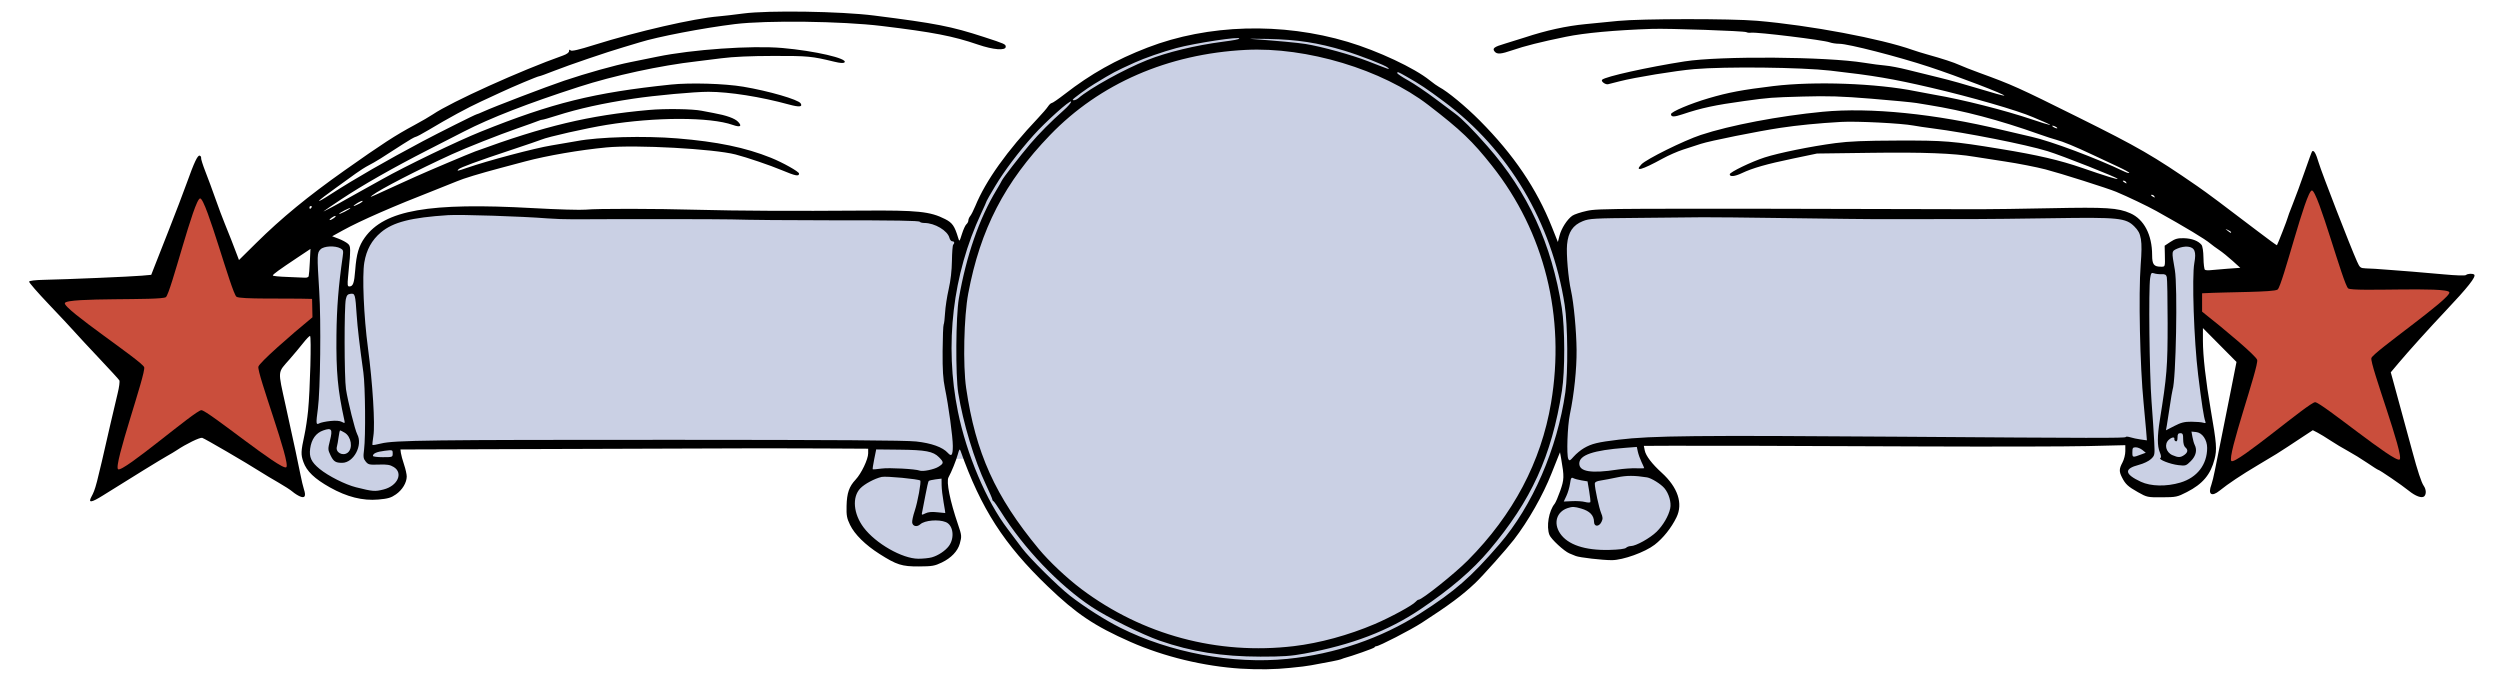 <?xml version="1.0" encoding="UTF-8" standalone="no"?>
<!-- Created with Inkscape (http://www.inkscape.org/) -->

<svg
   xmlns:dc="http://purl.org/dc/elements/1.1/"
   xmlns:cc="http://creativecommons.org/ns#"
   xmlns:rdf="http://www.w3.org/1999/02/22-rdf-syntax-ns#"
   xmlns:svg="http://www.w3.org/2000/svg"
   xmlns="http://www.w3.org/2000/svg"
   xmlns:sodipodi="http://sodipodi.sourceforge.net/DTD/sodipodi-0.dtd"
   xmlns:inkscape="http://www.inkscape.org/namespaces/inkscape"
   version="1.0"
   width="1890"
   height="510"
   id="svg9418"
   inkscape:version="0.92.1 r15371"
   sodipodi:docname="starbannerframe-colour.svg">
  <sodipodi:namedview
     pagecolor="#ffffff"
     bordercolor="#666666"
     borderopacity="1"
     objecttolerance="10"
     gridtolerance="10"
     guidetolerance="10"
     inkscape:pageopacity="0"
     inkscape:pageshadow="2"
     inkscape:window-width="1366"
     inkscape:window-height="706"
     id="namedview7341"
     showgrid="false"
     inkscape:snap-global="false"
     inkscape:zoom="0.17804825"
     inkscape:cx="45.415343"
     inkscape:cy="248.62845"
     inkscape:window-x="-8"
     inkscape:window-y="-8"
     inkscape:window-maximized="1"
     inkscape:current-layer="svg9418" />
  <defs
     id="defs9420" />
  <g
     id="g7911"
     transform="translate(22,8.743)">
    <path
       id="path7892"
       d="M 930.117,15.881 A 235.249,238.649 0 0 0 707.559,177.936 l -3.172,-0.236 -6.799,-14.959 -28.557,-6.799 -224.369,-2.719 -123.744,-4.08 -38.076,5.439 -25.836,16.318 -9.518,28.557 2.719,12.238 -10.879,1.359 v -24.477 c 0,0 6.799,-0.001 1.359,-8.16 -5.439,-8.159 -8.158,-5.439 -8.158,-5.439 l -17.678,-2.719 1.359,97.906 -9.518,65.271 16.316,19.039 33.996,12.238 13.598,-2.721 13.6,-9.518 -5.439,-13.6 v -10.879 l 174.057,-4.078 186.295,1.359 -6.799,20.396 -12.238,23.117 6.799,20.398 27.197,20.396 17.678,5.439 17.678,-2.719 12.238,-14.959 -5.439,-25.836 -4.08,-24.477 6.799,-10.879 h 2.721 l 8.199,-0.172 a 235.249,238.649 0 0 0 220.25,155.191 235.249,238.649 0 0 0 223.445,-164.52 l 0.926,-0.019 12.238,21.758 -13.598,28.557 -1.361,16.316 17.678,13.6 29.916,2.719 19.037,-4.08 21.758,-17.676 4.08,-17.678 -2.721,-10.879 -14.957,-12.238 -9.52,-23.117 172.697,-1.359 h 198.535 v 12.238 l -6.801,12.238 17.678,12.238 23.117,4.078 24.477,-16.316 2.721,-19.039 -4.08,-29.916 -5.439,-50.312 -1.359,-76.15 -13.598,2.721 -8.16,4.078 2.721,17.678 -6.799,-2.719 h -12.238 v -17.678 l -10.879,-20.398 -21.758,-6.799 -242.047,4.08 -116.945,-2.719 c 0,0 -27.197,-4.4e-4 -33.996,1.359 -6.799,1.36 -14.957,17.678 -14.957,17.678 l -5.73,11.867 A 235.249,238.649 0 0 0 930.117,15.881 Z"
       style="fill:#cad0e4;fill-opacity:1;stroke:none;stroke-width:1px;stroke-linecap:butt;stroke-linejoin:miter;stroke-opacity:1"
       inkscape:connector-curvature="0" />
    <g
       id="layer1"
       transform="translate(439.139,74.862)">
      <path
         inkscape:connector-curvature="0"
         style="fill:#000000;stroke-width:1.067"
         id="path9478"
         d="m 477.307,421.923 c -28.226,-1.756 -58.452,-9.055 -83.763,-20.227 -27.343,-12.069 -40.897,-21.17 -62.658,-42.071 -33.003,-31.7 -50.34,-58.652 -65.866,-102.4 -0.613,-1.726 -1.005,-1.217 -2.058,2.667 -1.241,4.579 -4.78,13.328 -7.018,17.348 -1.826,3.279 1.101,17.867 7.113,35.452 2.891,8.457 2.956,9.134 1.412,14.696 -1.574,5.667 -6.523,10.855 -13.606,14.262 -5.385,2.591 -7.317,2.924 -17.263,2.975 -12.92,0.067 -16.826,-1.171 -29.867,-9.464 -10.673,-6.787 -18.778,-14.784 -22.233,-21.935 -2.426,-5.022 -2.805,-7.095 -2.631,-14.4 0.231,-9.702 1.913,-14.584 6.832,-19.824 4.36,-4.644 9.497,-15.413 9.498,-19.91 l 8.4e-4,-3.467 -33.867,-0.189 c -18.627,-0.104 -39.627,-0.158 -46.667,-0.12 -7.04,0.038 -71.36,0.253 -142.933,0.478 L -158.4,256.203 l 0.33,2.644 c 0.181,1.454 1.261,5.406 2.4,8.782 1.139,3.376 2.047,7.456 2.019,9.067 -0.082,4.695 -3.337,10.065 -8.144,13.437 -3.694,2.591 -5.99,3.265 -13.333,3.915 -11.767,1.041 -23.738,-1.959 -36.583,-9.169 -11.644,-6.536 -17.596,-12.234 -20.056,-19.2 -2.015,-5.707 -1.93,-7.847 0.817,-20.569 0.932,-4.317 2.152,-12.477 2.71,-18.133 1.533,-15.529 2.607,-56.691 1.478,-56.641 -0.533,0.024 -2.89,2.476 -5.237,5.451 -2.347,2.974 -6.838,8.355 -9.98,11.957 -9.548,10.945 -9.25,7.656 -3.206,35.349 2.945,13.493 6.297,28.853 7.449,34.133 1.152,5.28 2.791,13.182 3.641,17.559 0.85,4.378 2.074,9.557 2.718,11.511 1.719,5.208 0.741,6.973 -2.986,5.389 -1.633,-0.694 -4.169,-2.307 -5.636,-3.584 -1.467,-1.278 -6.267,-4.38 -10.667,-6.895 -4.4,-2.515 -10.4,-6.106 -13.333,-7.981 -10.666,-6.817 -42.451,-25.348 -44.313,-25.835 -1.72,-0.45 -12.256,4.684 -19.154,9.334 -1.467,0.989 -4.827,3 -7.467,4.47 -4.326,2.408 -26.149,15.834 -48.355,29.748 -8.852,5.547 -11.338,5.869 -8.823,1.145 3.241,-6.088 3.498,-7.071 14.457,-55.127 1.873,-8.213 4.337,-18.686 5.475,-23.273 1.138,-4.587 1.704,-8.97 1.258,-9.739 -0.447,-0.77 -7.332,-8.297 -15.302,-16.727 -7.969,-8.43 -16.369,-17.474 -18.667,-20.099 -2.297,-2.624 -11.026,-11.956 -19.398,-20.738 -8.371,-8.781 -15.052,-16.474 -14.847,-17.095 0.225,-0.678 4.815,-1.22 11.487,-1.356 17.24,-0.353 65.766,-2.411 73.709,-3.126 l 7.129,-0.642 2.135,-5.469 c 1.174,-3.008 6.202,-15.789 11.173,-28.402 4.971,-12.613 11.019,-28.453 13.439,-35.2 5.841,-16.279 8.361,-21.599 9.953,-21.014 0.719,0.264 1.176,1.058 1.014,1.763 -0.162,0.705 1.342,5.445 3.341,10.533 2,5.088 5.4,14.291 7.556,20.451 2.156,6.16 5.307,14.56 7.001,18.667 2.832,6.865 6.724,16.793 9.57,24.413 l 1.15,3.08 13.037,-12.886 c 19.071,-18.85 39.18,-35.361 66.904,-54.935 28.543,-20.152 38.135,-26.376 52.8,-34.26 5.28,-2.839 11.52,-6.463 13.867,-8.054 13.901,-9.425 66.586,-33.246 98.4,-44.489 2.786,-0.985 4.533,-2.262 4.533,-3.315 0,-1.217 0.331,-1.382 1.141,-0.572 0.811,0.811 5.987,-0.379 17.867,-4.107 C 20.792,-59.9 63.512,-69.708 82.133,-71.229 85.36,-71.492 93.76,-72.47 100.8,-73.402 c 18.911,-2.503 73.611,-1.655 98.78,1.532 47.016,5.953 58.278,8.152 83.087,16.222 15.808,5.142 16.533,5.466 16.533,7.388 0,3.082 -9.324,2.355 -20.993,-1.637 C 259.313,-56.359 244.44,-59.232 205.333,-63.972 175.319,-67.61 118.405,-68.336 94.4,-65.388 c -24.037,2.953 -58.195,9.509 -72,13.821 -3.227,1.008 -8.747,2.666 -12.267,3.685 -11.666,3.377 -41.439,13.513 -52.113,17.742 -5.782,2.291 -10.969,4.165 -11.527,4.165 -1.075,0 -20.201,8.031 -29.16,12.244 C -85.6,-12.352 -92.32,-9.236 -97.6,-6.806 c -9.974,4.589 -24.71,12.593 -39.599,21.509 -4.766,2.854 -9.175,5.189 -9.798,5.189 -0.623,0 -4.995,2.52 -9.715,5.6 -15.105,9.857 -20.779,13.371 -25.54,15.816 -2.558,1.314 -7.002,4.113 -9.875,6.22 -2.873,2.107 -9.583,6.951 -14.911,10.764 -15.588,11.155 -17.476,13.583 -3.629,4.667 17.916,-11.536 41.44,-25.069 69.333,-39.887 11.629,-6.177 39.772,-20.247 40.5,-20.247 0.324,0 2.625,-0.933 5.112,-2.073 7.911,-3.628 47.775,-18.865 61.055,-23.338 16.952,-5.709 38.273,-11.68 50.133,-14.04 5.28,-1.051 14.4,-2.903 20.267,-4.117 26.344,-5.451 71.44,-8.591 94.511,-6.583 24.555,2.138 49.933,8 47.062,10.872 -0.766,0.766 -3.196,0.602 -7.874,-0.532 -17.005,-4.12 -19.726,-4.378 -45.699,-4.332 -17.542,0.031 -30.517,0.611 -39.467,1.764 C 76.933,-38.61 68.533,-37.564 65.6,-37.231 38.169,-34.116 2.975,-26.494 -23.467,-17.944 -62.14,-5.438 -90.286,5.494 -110.4,15.82 c -3.52,1.807 -15.652,8.014 -26.96,13.794 -26.598,13.594 -49.818,26.808 -65.84,37.47 -7.04,4.685 -13.04,8.774 -13.333,9.086 -0.541,0.576 11.746,-5.987 17.6,-9.402 1.76,-1.027 5.84,-3.301 9.067,-5.055 3.227,-1.754 11.147,-6.162 17.6,-9.795 17.83,-10.039 56.734,-28.802 74.667,-36.011 54.011,-21.713 85.394,-29.485 143.65,-35.575 14.655,-1.532 40.584,-0.768 54.75,1.614 19.216,3.23 41.577,9.721 43.345,12.581 1.681,2.721 -1.06,3 -8.775,0.895 C 113.844,-10.454 90.402,-14.161 74.48,-14.208 64.192,-14.239 33.996,-11.477 17.6,-9.005 c -22.88,3.449 -41.274,7.52 -57.994,12.834 -5.497,1.747 -10.297,3.118 -10.667,3.047 -0.37,-0.071 -1.873,0.369 -3.339,0.98 -1.467,0.61 -8.427,3.109 -15.467,5.552 -14.02,4.866 -38.698,14.62 -49.6,19.605 -26.152,11.956 -54.45,26.549 -60.267,31.078 -2.417,1.882 -1.801,1.644 10.667,-4.111 3.52,-1.625 8.56,-3.923 11.2,-5.108 2.64,-1.184 7.44,-3.354 10.667,-4.822 8.777,-3.992 40.448,-17.397 45.333,-19.187 52.771,-19.334 85.987,-27.265 131.2,-31.324 12.543,-1.126 33.168,-0.821 40,0.592 C 70.8,0.435 74.719,1.178 78.042,1.784 88.194,3.634 94.409,5.862 96.943,8.559 100.083,11.902 98.44,12.814 92.837,10.838 75.689,4.787 34.545,4.778 -2.61,10.817 -17.864,13.296 -47.157,19.912 -51.733,21.912 c -1.173,0.513 -11.493,4.039 -22.933,7.835 -25.503,8.464 -38.431,13.215 -39.869,14.653 -1.518,1.518 -0.812,1.396 6.369,-1.095 15.848,-5.498 51.332,-14.916 63.9,-16.96 7.627,-1.24 16.267,-2.719 19.2,-3.286 16.329,-3.156 51.093,-4.091 75.942,-2.043 30.257,2.494 51.449,6.878 70.756,14.637 9.05,3.637 21.302,10.515 21.302,11.958 0,2.327 -2.588,1.823 -12.963,-2.524 C 121.01,41.334 103.702,35.451 94.933,33.179 78.52,28.926 19.732,25.714 -2.667,27.846 -22.782,29.761 -47.519,34.02 -64,38.406 c -3.227,0.859 -11.387,3.031 -18.133,4.828 -16.725,4.454 -28.501,8.038 -33.6,10.225 -2.347,1.007 -9.547,3.886 -16,6.399 -31.887,12.416 -56.824,23.311 -70.087,30.62 l -8.22,4.53 4.872,1.849 c 2.68,1.017 5.836,2.716 7.014,3.774 2.275,2.044 2.28,2.853 0.151,25.125 -0.576,6.022 -0.424,7.2 0.927,7.2 2.844,0 3.727,-2.447 4.482,-12.424 0.917,-12.124 2.724,-18.269 7.207,-24.511 14.959,-20.83 48.482,-26.701 127.255,-22.287 18.187,1.019 36.152,1.539 39.922,1.155 8.424,-0.857 51.864,-0.802 84.878,0.107 28.744,0.792 72.594,1.006 124.8,0.61 41.204,-0.313 50.6,0.664 61.934,6.434 5.44,2.77 7.144,5.22 9.813,14.108 0.948,3.158 0.979,3.127 2.881,-2.921 1.057,-3.362 2.579,-6.657 3.381,-7.322 0.802,-0.666 1.458,-1.953 1.458,-2.862 0,-0.909 0.639,-2.41 1.421,-3.336 0.782,-0.926 2.508,-4.324 3.836,-7.551 7.899,-19.185 23.987,-41.751 47.374,-66.449 3.22,-3.4 6.626,-7.36 7.569,-8.8 0.943,-1.44 2.217,-2.618 2.831,-2.618 0.614,0 5.043,-3.044 9.842,-6.765 19.813,-15.36 38.603,-25.921 62.593,-35.177 45.728,-17.645 101.548,-19.229 151.396,-4.298 22.886,6.855 50.436,19.787 61.902,29.055 2.621,2.118 5.854,4.42 7.185,5.114 6.301,3.287 20.09,14.675 30.716,25.371 25.603,25.769 42.899,51.315 54.548,80.566 l 4.46,11.2 1.234,-4.8 c 1.414,-5.5 5.732,-12.249 9.625,-15.043 1.467,-1.053 6.507,-2.731 11.2,-3.731 8.745,-1.862 16.173,-1.892 297.067,-1.214 7.92,0.019 32.115,-0.33 53.767,-0.775 41.847,-0.861 50.543,-0.304 59.901,3.836 10.349,4.578 16.446,16.267 16.46,31.556 0.011,7.216 1.267,8.838 6.869,8.838 3.01,0 2.971,0.133 2.75,-9.271 l -0.155,-6.604 4.406,-2.916 c 3.56,-2.356 5.516,-2.886 10.191,-2.763 5.914,0.156 10.745,1.967 13.229,4.961 0.854,1.029 1.444,4.882 1.522,9.937 0.07,4.541 0.567,8.574 1.103,8.961 0.536,0.387 2.456,0.52 4.267,0.294 1.81,-0.226 7.604,-0.715 12.874,-1.088 l 9.583,-0.677 -5.85,-5.304 c -3.217,-2.917 -7.763,-6.585 -10.103,-8.15 -2.339,-1.565 -5.298,-3.737 -6.576,-4.827 -4.011,-3.419 -18.646,-12.239 -40.904,-24.65 -6.669,-3.719 -21.62,-10.867 -30.4,-14.535 -6.383,-2.667 -42.32,-14.064 -53.319,-16.91 -7.032,-1.819 -20.712,-4.501 -30.4,-5.959 -9.688,-1.458 -20.255,-3.1 -23.481,-3.648 -15.299,-2.6 -38.707,-3.487 -78.066,-2.959 L 912.533,32.465 894.4,36.256 c -20.226,4.229 -30.363,7.119 -38.668,11.024 -5.535,2.603 -9.169,2.95 -9.193,0.878 -0.018,-1.59 16.442,-9.536 26.372,-12.731 10.784,-3.47 35.152,-8.406 53.488,-10.836 10.375,-1.375 22.193,-1.862 46.933,-1.935 35.866,-0.106 41.218,0.332 78.293,6.405 27.715,4.54 44.516,8.452 61.44,14.306 17.599,6.088 26.252,8.761 26.749,8.265 0.703,-0.703 -42.051,-17.606 -53.07,-20.982 C 1070.254,25.596 1025.25,16.681 1000,13.464 994.72,12.792 988.198,11.824 985.506,11.314 976.397,9.589 942.47,7.891 930.667,8.569 913.383,9.562 898.032,11.063 884.8,13.055 c -17.253,2.597 -53.21,9.829 -60.129,12.094 -3.302,1.081 -9.362,3.049 -13.467,4.374 -4.105,1.325 -11.065,4.386 -15.467,6.803 -15.77,8.659 -21.486,10.201 -15.944,4.302 3.695,-3.933 32.029,-17.952 44.922,-22.226 C 846.667,11.124 883.908,4.041 916.8,0.887 c 35.932,-3.445 85.375,1.548 135.467,13.678 7.04,1.705 17.12,4.061 22.4,5.235 14.675,3.264 49.047,16.143 70.306,26.343 1.709,0.82 3.338,1.259 3.622,0.975 0.283,-0.283 -3.514,-2.389 -8.44,-4.679 -4.925,-2.29 -13.713,-6.408 -19.527,-9.15 -12.949,-6.107 -22.355,-9.98 -27.295,-11.236 -2.053,-0.522 -7.813,-2.398 -12.8,-4.168 C 1050.148,7.099 1023.427,0.04 996.8,-4.236 c -1.76,-0.283 -5.84,-0.951 -9.067,-1.485 -3.227,-0.534 -18.587,-2.004 -34.133,-3.265 -22.906,-1.858 -32.717,-2.168 -51.733,-1.63 -24.126,0.682 -25.267,0.769 -44.267,3.374 -22.202,3.044 -32.48,5.251 -46.706,10.027 -6.487,2.178 -8.76,2.154 -8.76,-0.091 0,-1.781 14.676,-7.991 28.406,-12.019 15.045,-4.414 25.408,-6.364 48.927,-9.209 31.271,-3.782 78.12,-2.082 107.733,3.909 4.107,0.831 10.347,2.002 13.867,2.601 21.667,3.693 53.181,11.683 74.649,18.927 13.121,4.427 16.872,5.196 8.828,1.81 -2.499,-1.052 -6.464,-2.75 -8.811,-3.772 -11.583,-5.047 -46.739,-15.207 -76.8,-22.195 -29.491,-6.855 -43.306,-9.202 -76.267,-12.956 -22.291,-2.539 -79.319,-3.175 -102.933,-1.149 -14.105,1.21 -44.922,6.245 -56.533,9.236 -3.52,0.907 -7.389,1.89 -8.598,2.184 -2.059,0.502 -5.697,-2.229 -4.528,-3.399 2.365,-2.365 34.366,-9.479 62.266,-13.843 27.059,-4.232 107.375,-3.628 135.836,1.023 5.524,0.903 12.724,1.849 16,2.103 3.276,0.254 10.757,1.677 16.624,3.163 5.867,1.486 16.709,4.159 24.093,5.94 7.385,1.781 21.26,5.655 30.834,8.608 9.574,2.953 17.828,5.229 18.343,5.057 1.627,-0.542 -35.08,-14.625 -56.737,-21.768 -23.54,-7.764 -61.223,-17.443 -67.931,-17.449 -2.455,-0.002 -5.768,-0.5 -7.362,-1.106 -4.491,-1.708 -54.785,-7.867 -59.385,-7.273 -1.314,0.17 -2.901,-0.011 -3.528,-0.401 -1.473,-0.918 -58.852,-2.912 -71.394,-2.481 -28.093,0.966 -50.887,3.057 -65.067,5.968 -18.976,3.897 -31.093,6.944 -40.533,10.195 -8.605,2.963 -11.49,3.181 -13.294,1.007 -2.012,-2.424 -0.523,-3.578 7.749,-6.006 4.223,-1.24 11.039,-3.363 15.146,-4.718 16.151,-5.327 31.221,-8.636 45.706,-10.035 5.955,-0.575 17.068,-1.671 24.694,-2.434 17.406,-1.742 85.119,-1.807 105.067,-0.101 39.958,3.417 93.401,13.448 117.867,22.122 2.347,0.832 7.147,2.318 10.667,3.302 11.941,3.338 20.254,6.058 24.533,8.028 2.347,1.08 9.067,3.715 14.933,5.856 25.169,9.183 29.029,10.92 74.667,33.603 45.886,22.806 56.902,29.173 90.2,52.139 7.208,4.971 20.439,14.848 45.124,33.684 8.135,6.208 14.9,11.142 15.032,10.966 0.575,-0.763 8.043,-19.893 8.043,-20.603 0,-0.432 1.757,-5.166 3.905,-10.518 2.148,-5.353 6.208,-16.392 9.022,-24.532 2.815,-8.14 5.345,-15.028 5.624,-15.307 1.288,-1.288 2.899,1.477 4.978,8.55 2.123,7.223 23.982,63.55 28.958,74.624 2.144,4.771 2.531,5.078 6.628,5.267 2.393,0.11 5.551,0.259 7.018,0.33 1.467,0.072 6.747,0.463 11.733,0.869 4.987,0.406 12.427,0.981 16.533,1.277 4.107,0.296 14.667,1.21 23.467,2.033 9.601,0.897 16.405,1.107 17.013,0.526 1.159,-1.108 5.233,-1.3 6.238,-0.295 1.559,1.559 -4.774,9.578 -21.73,27.517 -11.948,12.641 -27.85,30.263 -35.371,39.2 l -5.996,7.124 1.42,5.143 c 3.01,10.896 12.602,46.101 14.917,54.743 3.902,14.572 6.831,23.432 8.562,25.903 1.898,2.71 2.095,6.256 0.44,7.911 -1.75,1.75 -6.641,-0.019 -11.886,-4.3 -4.897,-3.996 -21.949,-15.648 -22.901,-15.648 -0.319,0 -4.085,-2.389 -8.37,-5.309 -4.284,-2.92 -10.85,-6.961 -14.591,-8.981 -3.741,-2.02 -9.653,-5.561 -13.139,-7.87 -3.486,-2.309 -7.925,-5.013 -9.863,-6.01 l -3.525,-1.812 -7.141,4.69 c -3.928,2.58 -9.237,6.086 -11.798,7.791 -6.046,4.026 -9.251,6.001 -22.648,13.956 -12.384,7.354 -22.5,14.101 -28.828,19.229 -6.156,4.988 -9.069,2.886 -6.256,-4.513 0.593,-1.559 1.798,-6.51 2.677,-11.003 0.88,-4.492 3.06,-15.368 4.845,-24.168 1.785,-8.8 5.093,-25.36 7.351,-36.8 l 4.105,-20.8 -12.694,-12.795 -12.694,-12.795 v 9.601 c 0,11.445 2.145,30.339 5.932,52.255 4.427,25.622 4.748,29.783 2.867,37.21 -2.951,11.653 -8.948,18.79 -20.937,24.917 -7.271,3.716 -8.073,3.884 -18.795,3.944 -10.977,0.061 -11.339,-0.016 -18.161,-3.856 -7.569,-4.261 -9.479,-6.031 -12.11,-11.229 -2.252,-4.447 -2.18,-6.442 0.405,-11.265 1.174,-2.191 2.134,-6.02 2.135,-8.518 v -4.537 l -28.535,0.684 c -15.693,0.376 -72.933,0.497 -127.2,0.269 -121.854,-0.513 -163.468,-0.625 -188.667,-0.51 l -19.6,0.09 0.69,3.452 c 0.813,4.064 5.434,10.139 12.786,16.809 12.239,11.104 16.288,23.298 11.208,33.748 -3.874,7.968 -10.097,15.782 -16.51,20.729 -7.334,5.658 -23.947,11.638 -32.368,11.652 -7.107,0.012 -24.361,-1.974 -27.272,-3.138 -1.173,-0.469 -3.333,-1.352 -4.8,-1.961 -3.991,-1.657 -13.888,-10.815 -15.112,-13.984 -2.464,-6.377 -0.478,-18.136 3.982,-23.575 0.722,-0.88 2.61,-5.282 4.196,-9.783 2.986,-8.472 3.061,-10.76 0.776,-23.817 l -0.934,-5.333 -1.318,3.2 c -0.725,1.76 -3.02,7.52 -5.1,12.8 -6.486,16.464 -17.588,36.007 -28.479,50.133 -5.463,7.087 -23.578,27.407 -29.1,32.643 -9.891,9.38 -19.765,16.728 -40.534,30.168 -8.296,5.369 -32.269,17.722 -34.39,17.722 -0.555,0 -1.169,0.394 -1.365,0.875 -0.261,0.643 -16.879,6.518 -23.289,8.233 -0.293,0.079 -1.253,0.434 -2.133,0.791 -1.389,0.563 -9.026,2.094 -22.4,4.491 -2.053,0.368 -4.933,0.795 -6.4,0.949 -1.467,0.154 -5.787,0.617 -9.6,1.029 -10.916,1.178 -24.063,1.392 -36.826,0.598 z m 34.847,-7.416 c 36.166,-3.659 70.891,-15.545 100.3,-34.334 26.337,-16.826 38.367,-27.322 59.87,-52.235 25.05,-29.023 43.862,-72.336 49.937,-114.98 2.133,-14.975 1.863,-50.868 -0.498,-66.064 C 712.075,84.532 679.404,29.539 630.398,-6.894 617.36,-16.586 612.286,-19.971 602.297,-25.638 595.524,-29.481 595.2,-29.602 595.2,-28.299 c 0,0.482 3.72,2.963 8.267,5.513 4.547,2.55 13.739,8.756 20.428,13.79 6.689,5.035 13.409,10.072 14.933,11.195 5.32,3.918 13.249,11.917 24.503,24.721 30.72,34.949 48.597,73.803 56.257,122.267 2.405,15.216 2.451,47.816 0.09,62.703 -7.83,49.356 -23.053,82.749 -54.95,120.533 -12.721,15.069 -29.211,29.204 -51.928,44.51 -24.415,16.451 -51.768,26.921 -87.72,33.578 -10.18,1.885 -16.469,2.319 -33.347,2.303 -28.801,-0.028 -52.309,-3.765 -76.267,-12.124 -13.158,-4.591 -39.584,-17.713 -51.2,-25.423 -24.922,-16.542 -51.363,-44.259 -68.852,-72.178 -2.573,-4.107 -5.053,-7.627 -5.513,-7.822 -0.459,-0.196 -0.835,-0.782 -0.835,-1.303 0,-0.521 -2.138,-5.462 -4.751,-10.98 -8.848,-18.684 -17.343,-46.777 -21.015,-69.494 -2.142,-13.253 -1.848,-58.093 0.468,-71.467 5.578,-32.208 15.404,-60.511 28.513,-82.133 1.778,-2.933 3.556,-6.053 3.951,-6.933 0.935,-2.086 13.935,-18.885 21.462,-27.733 6.701,-7.878 15.943,-17.178 25.09,-25.248 3.438,-3.033 6.061,-6.085 5.829,-6.781 -0.529,-1.588 -19.378,15.311 -28.555,25.601 -11.32,12.692 -21.831,26.644 -28.741,38.149 -3.584,5.967 -6.516,11.064 -6.516,11.327 0,0.262 -1.874,4.484 -4.165,9.382 -21.599,46.173 -27.845,99.394 -17.594,149.923 6.556,32.318 21.534,67.652 37.613,88.731 3.307,4.336 8.173,10.817 10.813,14.402 5.364,7.284 27.31,29.06 36.364,36.082 11.066,8.582 26.43,18.358 37.85,24.084 37.855,18.98 85.131,27.814 126.473,23.632 z m 4.867,-9.627 c 19.416,-2.302 41.382,-8.297 61.06,-16.665 12.036,-5.118 28.826,-14.256 30.994,-16.868 0.726,-0.874 1.751,-1.59 2.277,-1.59 2.59,0 27.302,-19.745 37.222,-29.74 34.281,-34.542 55.352,-74.413 62.879,-118.98 C 722.456,155.883 706.548,91.948 666.845,41.758 652.073,23.084 643.349,14.758 618.667,-4.224 583.79,-31.045 526.7,-48.262 480.533,-45.883 c -58.744,3.028 -110.296,25.468 -147.781,64.326 -34.366,35.625 -52.793,71.3 -61.904,119.848 -3.274,17.446 -4.086,54.215 -1.578,71.469 7.11,48.916 22.024,81.973 54.858,121.597 7.896,9.528 21.279,22.125 32.298,30.399 46.193,34.686 103.032,49.948 160.594,43.124 z M 243.325,337.741 c 4.736,-1.315 10.212,-4.95 12.871,-8.541 4.552,-6.149 3.348,-15.757 -2.266,-18.082 -5.517,-2.285 -15.978,-1.4 -19.332,1.635 -2.488,2.252 -5.713,1.582 -6.122,-1.271 -0.178,-1.24 0.67,-5.202 1.883,-8.805 2.26,-6.708 5.073,-22.108 4.198,-22.982 -1.152,-1.152 -25.872,-3.492 -29.128,-2.758 -5.287,1.192 -12.981,5.303 -16.184,8.646 -6.34,6.618 -5.255,19.248 2.547,29.631 9.051,12.045 29.165,23.536 41.274,23.577 3.52,0.012 8.136,-0.46 10.259,-1.05 z m 524.85,-7.199 c 0.725,-0.725 2.345,-1.318 3.601,-1.318 3.806,0 14.627,-6.028 19.546,-10.889 4.873,-4.815 8.986,-11.885 10.211,-17.555 0.972,-4.499 -0.949,-11.231 -4.363,-15.288 -2.68,-3.185 -9.888,-7.671 -13.171,-8.197 -9.365,-1.5 -15.499,-1.502 -22.535,-0.005 -4.326,0.92 -9.905,1.984 -12.398,2.363 -3.238,0.493 -4.533,1.197 -4.533,2.463 3.2e-4,3.543 3.198,18.371 4.777,22.149 1.338,3.203 1.386,4.362 0.273,6.683 -1.827,3.812 -5.566,3.827 -5.631,0.022 -0.085,-4.971 -3.201,-8.213 -9.712,-10.106 -5.122,-1.489 -6.633,-1.544 -10.191,-0.369 -8.379,2.765 -10.978,11.268 -5.825,19.054 5.702,8.616 18.776,13.04 37.205,12.589 7.303,-0.179 11.905,-0.755 12.747,-1.597 z M 247.467,303.671 c 3.227,0.373 5.939,0.636 6.028,0.583 0.089,-0.053 -0.486,-3.696 -1.277,-8.096 -0.791,-4.4 -1.464,-10.234 -1.495,-12.965 l -0.056,-4.965 -4.533,0.567 c -2.493,0.312 -4.818,0.866 -5.167,1.232 -0.348,0.366 -1.428,4.985 -2.398,10.265 -0.971,5.28 -2.07,10.966 -2.444,12.635 -0.676,3.024 -0.667,3.03 2.398,1.55 2.128,-1.027 4.888,-1.275 8.944,-0.806 z m 492.811,-15.981 -1.244,-7.372 -4.45,-0.737 c -2.448,-0.405 -5.261,-1.162 -6.251,-1.682 -1.533,-0.805 -1.91,-0.191 -2.535,4.124 -0.404,2.788 -1.633,6.959 -2.732,9.269 -1.099,2.31 -1.999,4.23 -2,4.267 -10e-4,0.036 2.785,-0.092 6.192,-0.285 3.407,-0.193 7.848,0.086 9.869,0.62 2.021,0.534 3.836,0.565 4.035,0.069 0.198,-0.496 -0.199,-4.219 -0.883,-8.274 z m -911.386,-1.266 c 10.586,-2.666 14.995,-12.448 7.641,-16.955 -2.779,-1.703 -5.02,-2.07 -11.291,-1.851 -7.141,0.25 -8.006,0.05 -9.901,-2.287 -1.796,-2.215 -1.964,-3.44 -1.242,-9.067 1.258,-9.805 0.918,-47.938 -0.52,-58.239 -2.873,-20.59 -4.457,-34.133 -5.052,-43.2 -1.045,-15.925 -1.265,-16.716 -4.55,-16.332 -2.269,0.265 -3,1.077 -3.662,4.065 -1.29,5.82 -1.204,59.324 0.109,68.008 1.392,9.204 6.824,30.995 8.516,34.155 4.391,8.205 -2.684,21.57 -11.417,21.57 -4.99,0 -6.498,-0.981 -8.785,-5.715 -2.031,-4.203 -2.048,-4.684 -0.414,-11.202 2.144,-8.549 1.296,-9.808 -5.104,-7.578 -5.522,1.924 -8.894,6.612 -9.873,13.729 -0.891,6.477 0.85,10.213 7.17,15.389 6.515,5.336 19.413,11.841 27.483,13.861 12.799,3.204 14.257,3.319 20.892,1.648 z m 1358.33,-5.205 c 12.664,-3.772 20.245,-13.58 20.245,-26.195 0,-6.189 -3.738,-11.556 -8.363,-12.004 l -3.494,-0.339 0.736,4.072 c 0.405,2.24 1.152,4.881 1.662,5.869 2.054,3.983 1.022,8.454 -2.843,12.319 -3.623,3.623 -3.991,3.743 -9.47,3.099 -6.308,-0.741 -15.324,-4.31 -13.593,-5.38 0.735,-0.454 0.591,-1.909 -0.432,-4.358 -1.956,-4.681 -1.947,-12.123 0.029,-24.412 5.337,-33.201 5.902,-40.239 5.888,-73.337 -0.011,-17.817 -0.294,-33.437 -0.636,-34.712 -0.484,-1.807 -1.363,-2.282 -3.986,-2.159 -1.85,0.087 -4.38,-0.203 -5.623,-0.644 -2.008,-0.712 -2.337,-0.314 -2.959,3.576 -1.274,7.968 -0.569,72.199 1.022,93.087 0.857,11.251 1.78,25.058 2.051,30.683 0.484,10.028 0.437,10.279 -2.414,13.011 -1.675,1.605 -5.591,3.484 -9.24,4.435 -11.389,2.966 -10.906,6.988 1.537,12.779 7.568,3.523 19.3,3.762 29.885,0.61 z M 761.6,271.422 c 4.4,-0.678 10.76,-1.127 14.133,-0.999 3.373,0.129 6.133,0.062 6.133,-0.149 0,-0.211 -0.904,-2.273 -2.008,-4.583 -1.104,-2.31 -2.356,-5.823 -2.782,-7.807 l -0.774,-3.607 -8.684,0.664 C 743.241,256.806 732.8,260.38 732.8,266.859 c 0,6.158 9.094,7.599 28.8,4.563 z m -513.333,-2.112 c 4.24,-2.601 4.29,-3.427 0.435,-7.282 -4.396,-4.396 -10.016,-5.467 -29.798,-5.681 l -17.634,-0.19 -1.492,7.321 c -0.82,4.026 -1.333,7.48 -1.139,7.674 0.194,0.194 3.22,-0.045 6.724,-0.532 5.571,-0.774 25.744,0.313 28.771,1.549 2.235,0.913 10.813,-0.822 14.133,-2.859 z m 488.146,-14.173 c 5.775,-3.342 10.262,-4.429 26.254,-6.359 24.9,-3.006 58.377,-3.356 212.8,-2.227 146.762,1.073 170.122,1.106 170.411,0.24 0.153,-0.458 1.713,-0.378 3.467,0.179 1.754,0.557 5.301,1.309 7.883,1.672 l 4.694,0.66 -0.668,-8.305 c -0.368,-4.568 -1.194,-13.585 -1.838,-20.038 -2.738,-27.47 -3.893,-82.438 -2.195,-104.474 1.419,-18.422 0.581,-23.52 -4.74,-28.841 -6.525,-6.525 -11.735,-7.055 -61.815,-6.29 -24.053,0.368 -50.693,0.66 -59.2,0.65 -27.144,-0.033 -67.502,0.001 -74.667,0.063 -3.813,0.033 -32.853,-0.309 -64.533,-0.76 -31.68,-0.451 -61.44,-0.753 -66.133,-0.672 C 821.44,80.716 800.32,80.929 779.2,81.107 c -35.6,0.301 -38.789,0.482 -43.733,2.477 -7.517,3.032 -11.025,8.235 -11.904,17.657 -0.669,7.163 0.919,25.725 2.986,34.907 2.076,9.221 4.065,30.389 4.204,44.737 0.139,14.374 -1.834,33.348 -5.084,48.881 -1.811,8.656 -2.583,30.714 -1.176,33.589 0.802,1.639 1.311,1.409 4.223,-1.907 1.821,-2.074 5.285,-4.913 7.698,-6.309 z m -900.68,4.097 c 0,-2.773 -0.037,-2.785 -6.133,-2.031 -5.978,0.74 -8.8,1.985 -8.8,3.884 0,0.515 3.36,0.936 7.467,0.936 7.341,0 7.467,-0.047 7.467,-2.79 z m 1322.667,0.431 2.667,-1.007 -2.518,-2.05 c -1.385,-1.128 -3.665,-2.05 -5.067,-2.05 -2.211,0 -2.549,0.504 -2.549,3.805 0,4.108 0.027,4.113 7.467,1.303 z m 31.763,0.698 c 2.76,-1.933 3.025,-3.935 0.771,-5.806 -0.976,-0.81 -1.6,-3.148 -1.6,-5.997 0,-3.958 -0.325,-4.669 -2.133,-4.669 -1.672,0 -2.133,0.711 -2.133,3.289 0,2.181 -0.449,3.124 -1.333,2.8 -0.733,-0.269 -1.213,-1.029 -1.067,-1.689 0.394,-1.773 -1.948,-1.457 -4.183,0.565 -3.699,3.348 -2.258,9.468 2.742,11.645 4.346,1.892 6.077,1.865 8.936,-0.137 z M 259.2,253.664 c 0,-6.894 -3.192,-30.281 -5.993,-43.906 -1.405,-6.833 -1.831,-13.73 -1.732,-27.999 0.072,-10.413 0.424,-19.405 0.781,-19.983 0.357,-0.578 0.841,-4.565 1.076,-8.86 0.234,-4.295 1.463,-12.343 2.73,-17.884 1.481,-6.477 2.361,-14.14 2.462,-21.46 0.087,-6.262 0.515,-11.742 0.95,-12.178 1.268,-1.268 0.918,-2.57 -0.692,-2.57 -0.816,0 -1.772,-1.147 -2.124,-2.548 -1.382,-5.506 -11.105,-11.297 -18.996,-11.313 -1.579,-0.003 -3.114,-0.401 -3.413,-0.884 C 233.717,83.217 216.015,82.922 166.4,82.946 136.529,82.961 104.272,82.667 91.733,82.264 83.881,82.013 3.809,81.958 -27.2,82.183 c -5.867,0.043 -14.987,-0.271 -20.267,-0.698 -18.673,-1.508 -65.628,-3.037 -74.884,-2.439 -28.038,1.813 -41.605,5.287 -50.785,13.005 -6.954,5.847 -10.982,13.152 -12.597,22.842 -1.693,10.167 -0.372,41.01 2.762,64.464 3.562,26.659 5.499,57.983 4.115,66.572 -0.576,3.577 -0.876,6.676 -0.666,6.885 0.21,0.21 3.128,-0.298 6.484,-1.13 9.94,-2.461 37.466,-2.81 219.969,-2.784 123.259,0.018 176.569,0.379 184.533,1.251 11.633,1.274 20.052,4.309 23.973,8.642 2.785,3.078 3.76,1.748 3.76,-5.131 z m -457.407,4.894 c 4.032,-3.224 2.643,-12.095 -2.357,-15.048 -1.631,-0.963 -3.185,-1.752 -3.452,-1.752 -0.268,0 -0.781,2.28 -1.141,5.067 -0.36,2.787 -0.944,6.075 -1.298,7.308 -1.237,4.308 4.528,7.401 8.249,4.426 z M 1195.609,235.215 c 3.646,0.017 7.638,0.352 8.871,0.744 1.743,0.553 2.101,0.343 1.607,-0.945 -1.138,-2.966 -2.784,-13.658 -5.447,-35.39 -3.16,-25.786 -4.792,-73.939 -2.86,-84.424 1.575,-8.551 0.31,-11.726 -4.914,-12.336 -2.098,-0.245 -5.466,0.367 -7.821,1.421 -4.599,2.059 -4.545,1.622 -2.005,16.155 2.186,12.51 0.86,83.411 -1.694,90.603 -0.27,0.759 -1.226,6.42 -2.125,12.58 -0.899,6.16 -1.923,12.752 -2.276,14.649 l -0.642,3.449 6.339,-3.269 c 5.112,-2.637 7.622,-3.263 12.967,-3.238 z m -1407.037,-0.535 c 4.115,-0.43 7.115,-0.203 8.729,0.66 2.347,1.256 2.428,1.178 1.791,-1.733 -4.899,-22.368 -6.165,-36.129 -5.874,-63.849 0.218,-20.735 1.525,-37.174 4.721,-59.361 0.64,-4.445 0.462,-5.096 -1.71,-6.259 -4.114,-2.202 -12.496,-1.787 -15.026,0.744 -2.683,2.683 -2.728,4.126 -0.993,31.81 1.417,22.611 0.819,74.665 -1.018,88.533 -1.534,11.589 -1.447,12.55 1.026,11.226 1.146,-0.613 4.906,-1.41 8.354,-1.771 z M -227.781,125.224 c 0.23,-0.733 0.629,-5.679 0.887,-10.991 l 0.469,-9.658 -9.721,6.475 c -13.993,9.321 -18.701,12.737 -18.747,13.603 -0.022,0.419 4.88,0.918 10.893,1.108 6.013,0.19 12.028,0.447 13.367,0.571 1.338,0.124 2.622,-0.375 2.852,-1.108 z M 1225.6,91.929 c 0,-0.273 -1.08,-1.019 -2.4,-1.659 -2.305,-1.117 -2.318,-1.097 -0.33,0.496 2.176,1.744 2.729,1.979 2.729,1.163 z M -208.596,81.191 c 1.139,-0.861 1.591,-1.566 1.004,-1.566 -0.587,0 -1.998,0.705 -3.137,1.566 -1.139,0.861 -1.591,1.566 -1.004,1.566 0.587,0 1.998,-0.705 3.137,-1.566 z m 12.329,-7.476 c 0,-0.293 -1.92,0.446 -4.267,1.643 -2.347,1.197 -4.267,2.417 -4.267,2.71 0,0.293 1.92,-0.446 4.267,-1.643 2.347,-1.197 4.267,-2.417 4.267,-2.71 z M -225.6,73.224 c 0.363,-0.587 0.151,-1.067 -0.47,-1.067 -0.621,0 -1.13,0.48 -1.13,1.067 0,0.587 0.212,1.067 0.47,1.067 0.259,0 0.767,-0.48 1.13,-1.067 z m 35.885,-2.745 c 1.785,-0.923 3.016,-1.909 2.734,-2.191 -0.282,-0.282 -2.126,0.472 -4.099,1.675 -4.228,2.578 -3.3,2.929 1.365,0.516 z M 1167.467,64.691 c -0.363,-0.587 -1.231,-1.059 -1.93,-1.05 -0.763,0.01 -0.632,0.429 0.33,1.05 2.049,1.324 2.418,1.324 1.6,0 z M 1146.133,54.024 c -0.362,-0.587 -1.231,-1.059 -1.93,-1.05 -0.763,0.01 -0.632,0.429 0.33,1.05 2.049,1.324 2.418,1.324 1.6,0 z m -52.8,-41.6 c -0.88,-0.569 -2.08,-1.034 -2.667,-1.034 -0.587,0 -0.347,0.465 0.533,1.034 0.88,0.569 2.08,1.034 2.667,1.034 0.587,0 0.347,-0.465 -0.533,-1.034 z M 354.049,-9.311 c 8.534,-7.444 34.936,-22.076 52.091,-28.868 15.12,-5.987 36.448,-11.158 57.326,-13.9 8.716,-1.145 11.636,-1.708 12.234,-2.358 1.77,-1.926 -33.345,3.378 -47.434,7.166 -10.114,2.719 -24.341,7.649 -31.467,10.905 -15.722,7.184 -15.53,7.082 -30.575,16.177 -5.456,3.298 -16.359,11.258 -16.359,11.943 0,0.956 2.635,0.286 4.183,-1.064 z M 588.087,-32.448 c -1.751,-1.751 -20.973,-9.253 -32.887,-12.837 -20.047,-6.029 -35.431,-8.4 -57.6,-8.876 -9.973,-0.214 -15.733,-0.214 -12.8,8.43e-4 20.504,1.503 35.113,2.859 41.067,3.814 12.11,1.941 35.028,8.276 47.318,13.079 16.977,6.635 16.594,6.511 14.902,4.819 z" />
    </g>
    <path
       sodipodi:nodetypes="sccccccccccs"
       inkscape:connector-curvature="0"
       id="path7897"
       d="m 1725.797,135.244 c -4.59,0.072 -22.236,72.05 -25.912,74.896 -2.729,2.114 -36.354,1.767 -57.105,2.833 v 13.893 c 17.354,13.642 40.608,33.255 41.646,36.437 1.47,4.509 -23.215,73.765 -19.471,76.502 3.768,2.754 58.687,-44.443 63.277,-44.484 4.561,-0.042 60.245,46.179 63.881,43.326 3.658,-2.871 -22.707,-72.136 -21.35,-76.699 1.349,-4.535 60.449,-45.227 58.951,-49.727 -1.507,-4.528 -72.719,-0.139 -76.471,-2.918 -3.728,-2.761 -22.886,-74.13 -27.447,-74.059 z"
       style="opacity:1;fill:#ca4e3c;fill-opacity:1;stroke:none;stroke-width:14.46;stroke-linecap:round;stroke-linejoin:bevel;stroke-miterlimit:4;stroke-dasharray:none;stroke-dashoffset:1.212;stroke-opacity:1;paint-order:stroke fill markers" />
    <path
       style="opacity:1;fill:#ca4e3c;fill-opacity:1;stroke:none;stroke-width:14.46;stroke-linecap:round;stroke-linejoin:bevel;stroke-miterlimit:4;stroke-dasharray:none;stroke-dashoffset:1.212;stroke-opacity:1;paint-order:stroke fill markers"
       d="m 129.304,141.261 c 4.59,-0.024 23.74,71.569 27.475,74.337 2.773,2.056 36.383,1.005 57.151,1.636 l 0.291,13.89 c -17.064,14.002 -39.903,34.098 -40.873,37.301 -1.375,4.539 24.755,73.263 21.069,76.077 -3.709,2.832 -59.605,-43.204 -64.195,-43.149 -4.561,0.054 -59.265,47.43 -62.96,44.654 -3.718,-2.793 21.191,-72.595 19.739,-77.129 -1.444,-4.506 -61.382,-43.951 -59.98,-48.481 1.412,-4.559 72.701,-1.662 76.393,-4.519 3.669,-2.839 21.329,-74.593 25.89,-74.617 z"
       id="path7904"
       inkscape:connector-curvature="0"
       sodipodi:nodetypes="sccccccccccs" />
  </g>
</svg>

